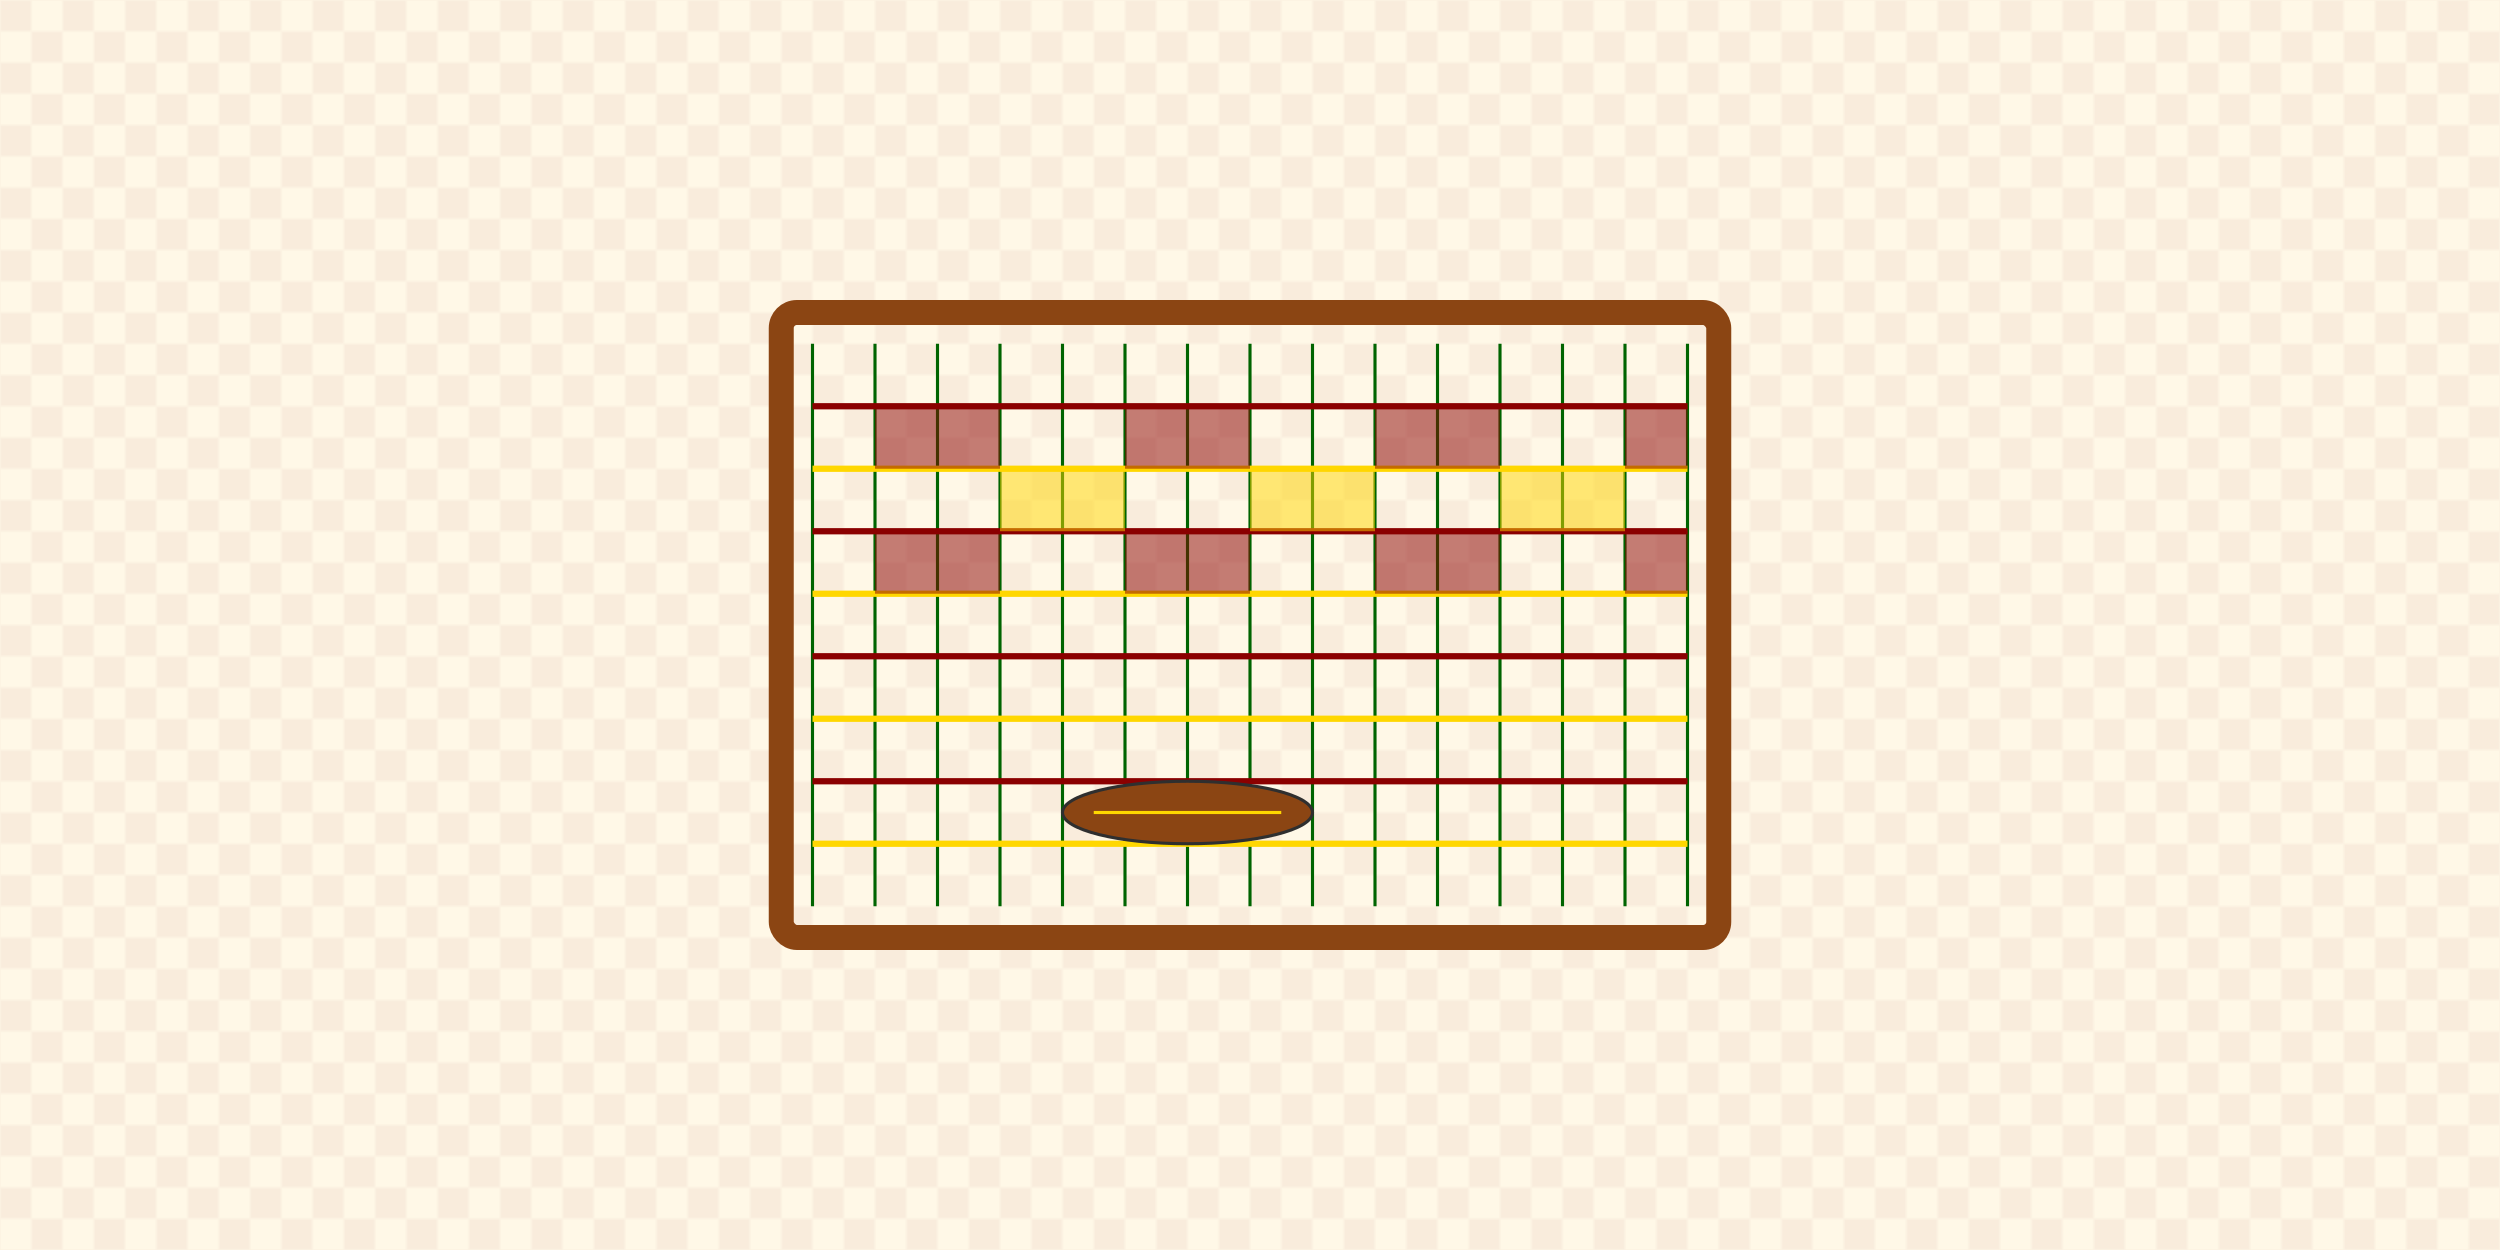 <svg xmlns="http://www.w3.org/2000/svg" width="800" height="400" viewBox="0 0 800 400">
  <rect width="800" height="400" fill="#FFF8E7" />
  
  <!-- Background pattern -->
  <pattern id="patternCheckers" width="20" height="20" patternUnits="userSpaceOnUse">
    <rect width="10" height="10" fill="#8B0000" fill-opacity="0.05" />
    <rect x="10" y="10" width="10" height="10" fill="#8B0000" fill-opacity="0.05" />
  </pattern>
  
  <rect width="800" height="400" fill="url(#patternCheckers)" />
  
  <!-- Main illustration: Textile weaving -->
  <g transform="translate(400, 200)">
    <!-- Loom frame -->
    <rect x="-150" y="-100" width="300" height="200" rx="5" fill="none" stroke="#8B4513" stroke-width="8" />
    
    <!-- Vertical threads (warp) -->
    <g stroke="#006400" stroke-width="1">
      <line x1="-140" y1="-90" x2="-140" y2="90" />
      <line x1="-120" y1="-90" x2="-120" y2="90" />
      <line x1="-100" y1="-90" x2="-100" y2="90" />
      <line x1="-80" y1="-90" x2="-80" y2="90" />
      <line x1="-60" y1="-90" x2="-60" y2="90" />
      <line x1="-40" y1="-90" x2="-40" y2="90" />
      <line x1="-20" y1="-90" x2="-20" y2="90" />
      <line x1="0" y1="-90" x2="0" y2="90" />
      <line x1="20" y1="-90" x2="20" y2="90" />
      <line x1="40" y1="-90" x2="40" y2="90" />
      <line x1="60" y1="-90" x2="60" y2="90" />
      <line x1="80" y1="-90" x2="80" y2="90" />
      <line x1="100" y1="-90" x2="100" y2="90" />
      <line x1="120" y1="-90" x2="120" y2="90" />
      <line x1="140" y1="-90" x2="140" y2="90" />
    </g>
    
    <!-- Horizontal threads (weft) with pattern -->
    <g stroke-width="2">
      <line x1="-140" y1="-70" x2="140" y2="-70" stroke="#8B0000" />
      <line x1="-140" y1="-50" x2="140" y2="-50" stroke="#FFD700" />
      <line x1="-140" y1="-30" x2="140" y2="-30" stroke="#8B0000" />
      <line x1="-140" y1="-10" x2="140" y2="-10" stroke="#FFD700" />
      <line x1="-140" y1="10" x2="140" y2="10" stroke="#8B0000" />
      <line x1="-140" y1="30" x2="140" y2="30" stroke="#FFD700" />
      <line x1="-140" y1="50" x2="140" y2="50" stroke="#8B0000" />
      <line x1="-140" y1="70" x2="140" y2="70" stroke="#FFD700" />
    </g>
    
    <!-- Pattern emerging in the textile -->
    <g fill="#8B0000" fill-opacity="0.5">
      <rect x="-120" y="-70" width="40" height="20" />
      <rect x="-40" y="-70" width="40" height="20" />
      <rect x="40" y="-70" width="40" height="20" />
      <rect x="120" y="-70" width="20" height="20" />
    </g>
    
    <g fill="#FFD700" fill-opacity="0.5">
      <rect x="-80" y="-50" width="40" height="20" />
      <rect x="0" y="-50" width="40" height="20" />
      <rect x="80" y="-50" width="40" height="20" />
    </g>
    
    <g fill="#8B0000" fill-opacity="0.5">
      <rect x="-120" y="-30" width="40" height="20" />
      <rect x="-40" y="-30" width="40" height="20" />
      <rect x="40" y="-30" width="40" height="20" />
      <rect x="120" y="-30" width="20" height="20" />
    </g>
    
    <!-- Shuttle -->
    <ellipse cx="-20" cy="60" rx="40" ry="10" fill="#8B4513" stroke="#2F2F2F" stroke-width="1" />
    <line x1="-50" y1="60" x2="10" y2="60" stroke="#FFD700" stroke-width="1" />
  </g>
</svg>
